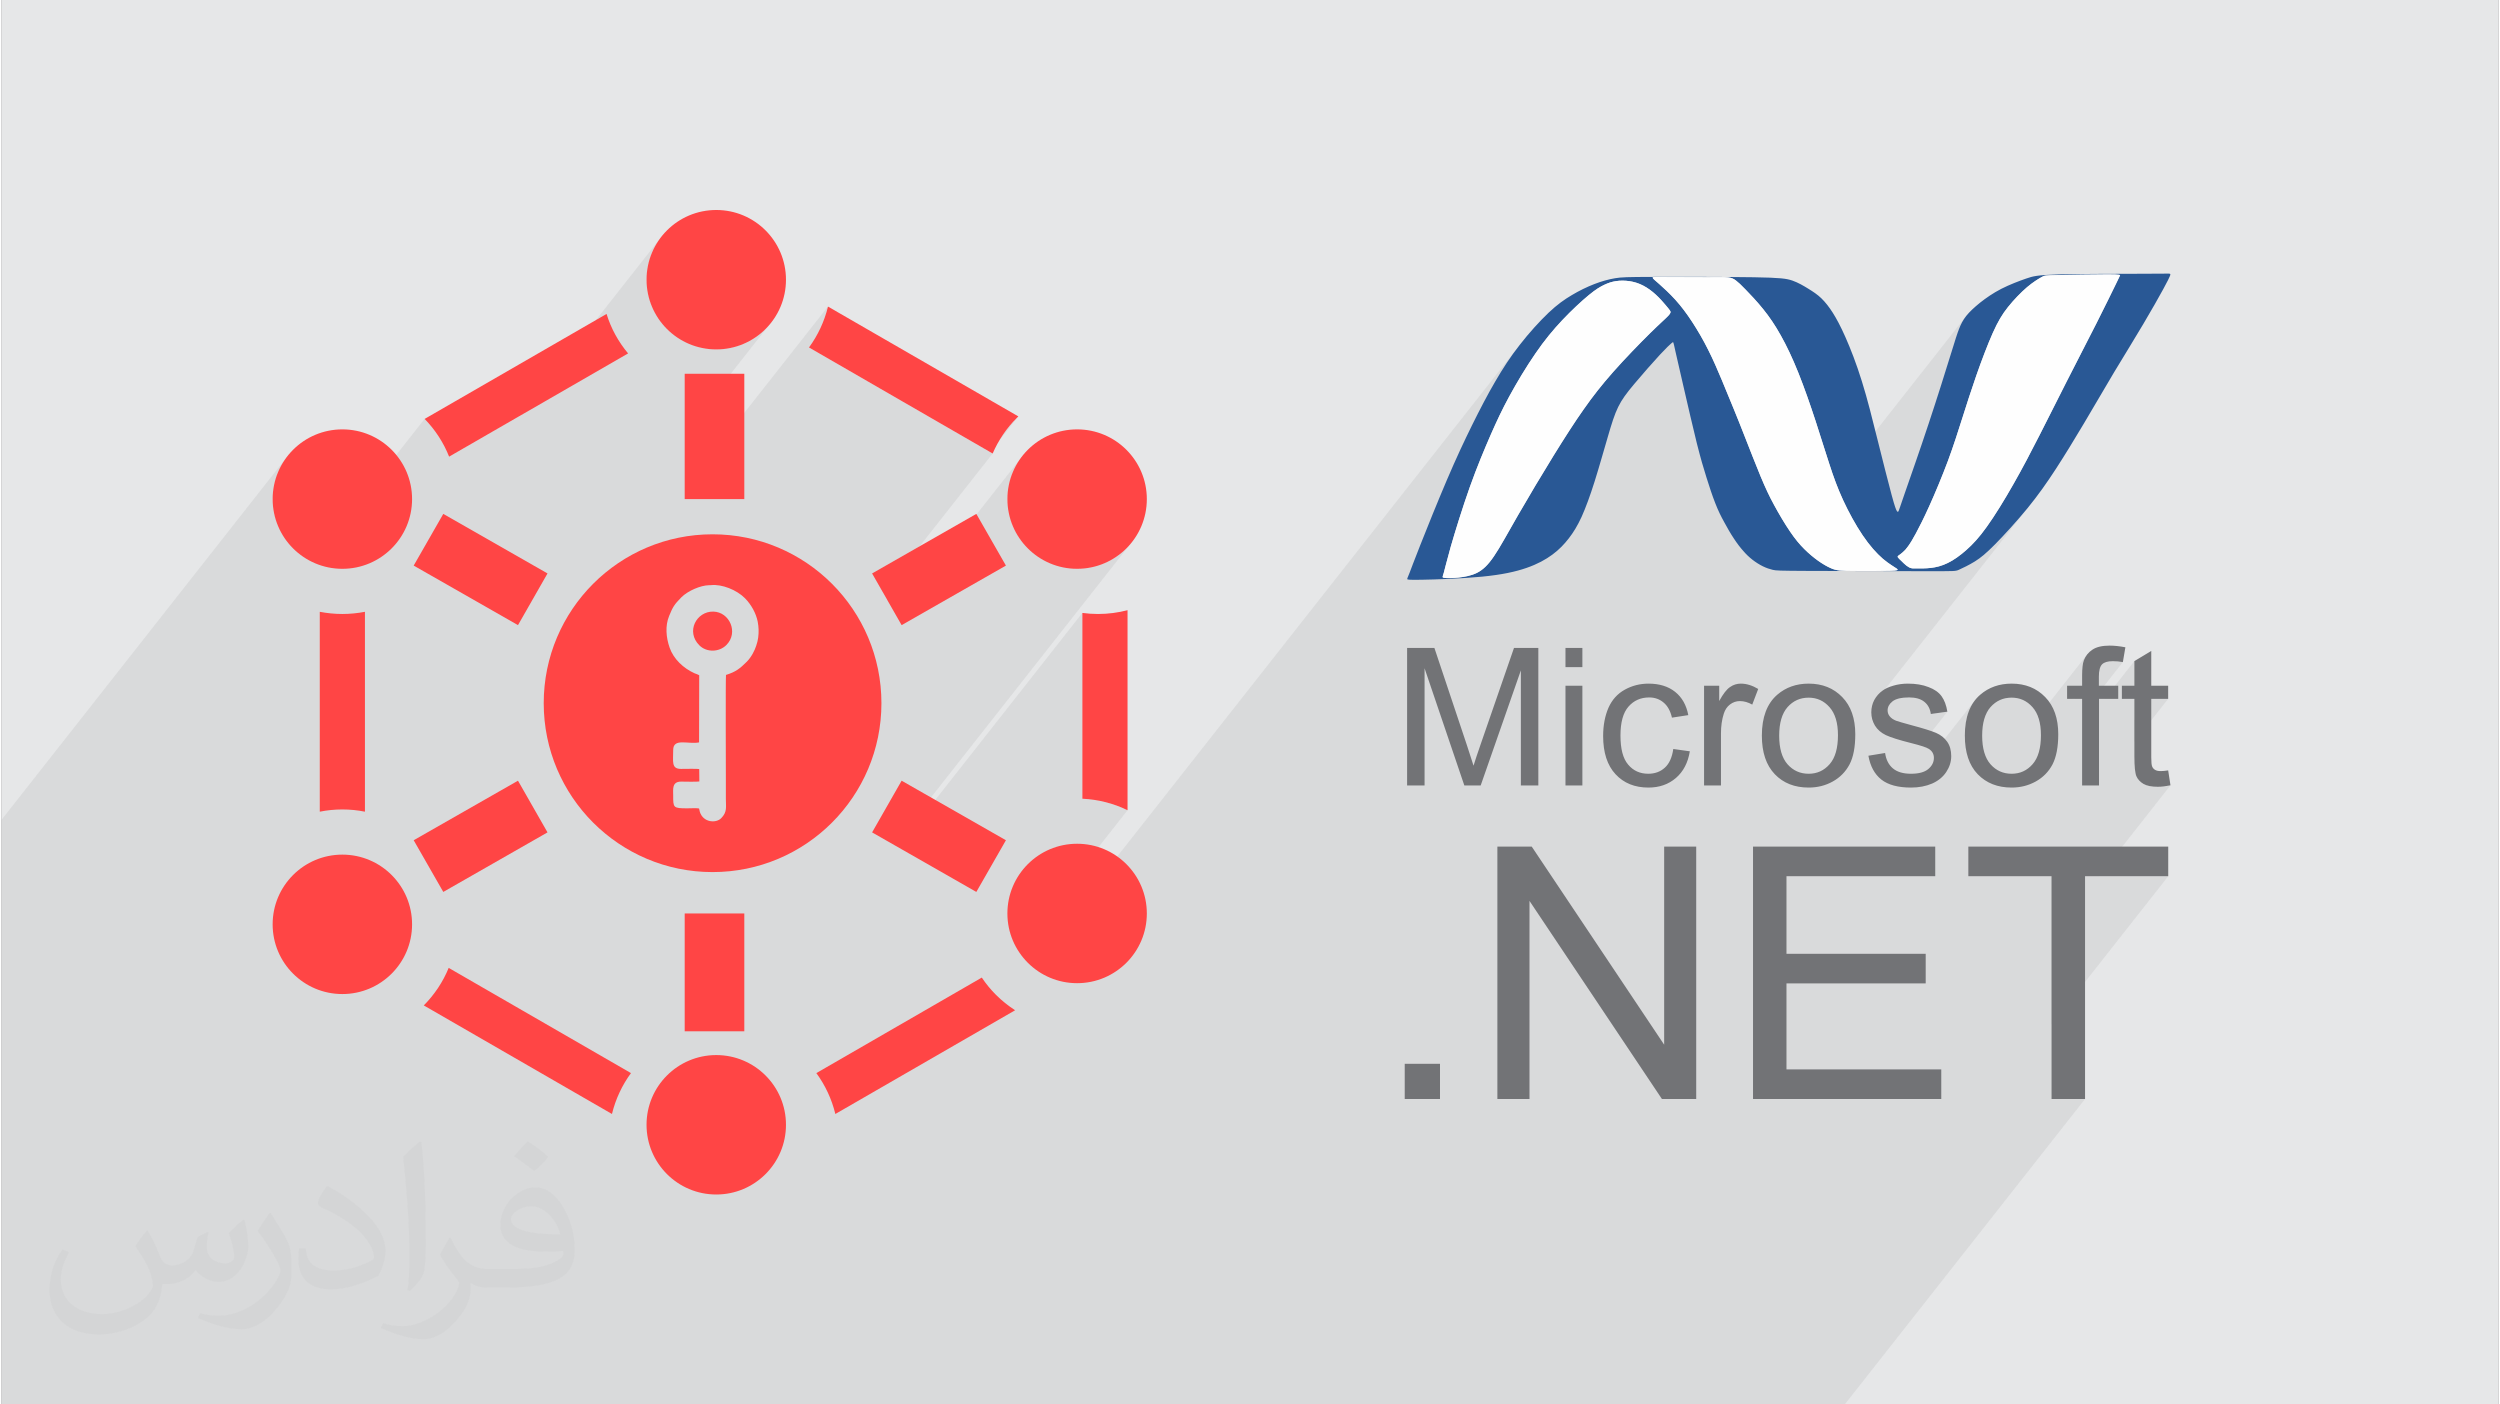 <?xml version="1.0" encoding="UTF-8"?>
<!DOCTYPE svg PUBLIC "-//W3C//DTD SVG 1.0//EN" "http://www.w3.org/TR/2001/REC-SVG-20010904/DTD/svg10.dtd">
<!-- Creator: CorelDRAW 2017 -->
<svg xmlns="http://www.w3.org/2000/svg" xml:space="preserve" width="356px" height="200px" version="1.0" shape-rendering="geometricPrecision" text-rendering="geometricPrecision" image-rendering="optimizeQuality" fill-rule="evenodd" clip-rule="evenodd"
viewBox="0 0 35600 20025"
 xmlns:xlink="http://www.w3.org/1999/xlink">
 <rect x="0" y="0" width="35600" height="20025" fill="#808080" stroke="none"/>
 <g id="Layer_x0020_1">
  <g id="_1436385472672">
   <path fill="#E6E7E8" d="M0 0l35600 0 0 20025 -35600 0 0 -20025z"/>
   <path fill="#373435" fill-opacity="0.078" d="M28225 7617l-413 525 1 0 36 -2 24 -4 17 -5 17 -7 20 -10 24 -11 27 -13 29 -14 31 -16 32 -17 33 -19 32 -19 31 -20 32 -22 31 -24 33 -27 36 -30 38 -35 41 -40 46 -46 50 -52 55 -57 58 -63 60 -65 61 -69 61 -70 61 -71 58 -70 -2218 2819 0 1 -5 22 -3 23 -2 23 -1 24 1 26 2 25 4 24 6 24 8 24 9 23 10 21 233 -295 14 -15 17 -14 19 -13 22 -11 25 -9 28 -8 31 -6 34 -4 37 -3 40 -1 34 1 32 3 30 5 28 7 26 9 24 10 23 13 20 15 18 16 16 18 15 19 12 21 11 23 9 24 7 25 4 27 236 -33 -381 485 30 9 29 10 24 10 19 8 15 9 17 12 15 13 12 15 10 15 6 12 621 -790 -44 57 -38 64 -31 69 -24 77 -17 82 -10 89 -4 95 2 56 364 -462 31 -32 33 -27 34 -23 37 -19 39 -15 40 -10 43 -7 44 -2 44 2 41 7 41 10 38 15 36 19 35 23 32 28 31 32 28 36 25 39 20 44 7 18 700 -890 -14 19 -13 21 -11 21 -10 23 -6 19 -5 20 -4 24 -4 25 -2 28 -2 30 -2 32 0 35 0 150 -146 187 43 0 376 -478 11 -13 12 -11 15 -9 16 -8 18 -7 21 -5 22 -3 25 -3 26 0 17 0 17 0 17 1 18 2 18 2 18 2 18 3 19 3 -581 738 0 92 241 -306 81 0 423 -538 0 351 -147 187 147 0 0 306 241 -306 241 0 -482 613 0 206 0 52 2 47 2 43 3 38 4 33 5 29 6 24 7 19 8 16 10 16 10 15 12 14 14 13 14 12 16 12 17 11 20 10 20 8 23 7 25 6 26 5 28 3 30 2 32 0 20 0 21 -1 22 -2 22 -2 23 -3 24 -4 24 -4 25 -5 -1019 1296 987 0 -1664 2115 0 1061 478 0 -3427 4356 -477 0 -835 0 -738 0 -249 0 -199 0 -202 0 -275 0 -327 0 -14 0 -228 0 -13 0 -11 0 -217 0 -146 0 -32 0 -51 0 -95 0 -53 0 -42 0 -4 0 -56 0 -24 0 -73 0 -133 0 -8 0 -28 0 -102 0 0 0 -2 0 -42 0 -58 0 -9 0 -147 0 -47 0 -18 0 -188 0 -401 0 -9 0 -91 0 -75 0 -24 0 -185 0 -105 0 -7 0 -113 0 -153 0 -158 0 -22 0 -30 0 -94 0 -145 0 -166 0 -18 0 -159 0 -60 0 -24 0 -30 0 -184 0 -50 0 -33 0 -8 0 -77 0 -251 0 -106 0 -115 0 -342 0 -229 0 0 0 -29 0 -71 0 -13 0 -37 0 0 0 -75 0 -102 0 -10 0 -4 0 -220 0 -28 0 -55 0 -169 0 -73 0 -3 0 -183 0 -19 0 -1 0 -3 0 -94 0 -165 0 -19 0 -87 0 -27 0 -48 0 -24 0 -1 0 -168 0 -120 0 -21 0 -92 0 -115 0 -228 0 -13 0 -258 0 -23 0 -4 0 -101 0 -250 0 -394 0 -56 0 -32 0 -90 0 -119 0 -115 0 -91 0 -10 0 -133 0 -251 0 -52 0 -29 0 -250 0 -19 0 -246 0 -200 0 -600 0 -200 0 -2 0 -61 0 -214 0 0 0 -1 0 -170 0 -294 0 -188 0 0 0 -627 0 -4 0 -83 0 -84 0 -34 0 -41 0 -58 0 -168 0 -42 0 -127 0 -245 0 -759 0 -14 0 -50 0 -252 0 -164 0 -79 0 -171 0 -114 0 -2 0 -168 0 -329 0 -298 0 -95 0 -362 0 -90 0 -38 0 -409 0 -16 0 -53 0 -3 0 -7 0 -79 0 -47 0 -34 0 -202 0 -86 0 -23 0 -111 0 -9 0 -184 0 -12 0 -95 0 -123 0 -253 0 -248 0 -177 0 -141 0 -173 0 -232 0 -95 0 -54 0 -74 0 -48 0 -5 0 -15 0 -56 0 -249 0 -129 0 -258 0 -64 0 -121 0 -221 0 -49 0 -46 0 -17 0 -39 0 -147 0 -184 0 -208 0 -51 0 -3 0 -11 0 -65 0 -43 0 -67 0 -256 0 -187 0 -28 0 -30 0 -131 0 -96 0 -12 0 -79 0 -114 0 -387 0 -38 0 -10 0 0 -102 0 -4 0 -212 0 -118 0 -91 0 -48 0 -101 0 -60 0 -202 0 -67 0 -213 0 -18 0 -243 0 -273 0 -23 0 -77 0 -14 0 -407 0 -34 0 -8 0 -201 0 -4 0 -36 0 -128 0 -1 0 -102 0 -363 0 -379 0 -102 0 -19 0 -841 0 -101 0 -95 0 -5 0 -436 0 -274 0 -132 0 -630 0 -4 0 -53 0 -14 0 -146 0 -3 0 -415 0 -202 0 -280 0 -18 0 -1037 4034 -5129 -91 169 -58 187 -20 200 20 201 58 186 67 125 569 -723 -10 14 -9 13 -8 15 -8 14 -7 15 0 280 7 15 8 15 8 14 9 14 10 13 10 13 11 12 11 12 25 23 27 20 29 18 30 15 33 11 33 9 35 5 34 2 1175 -1494 55 59 51 61 49 64 46 67 42 68 39 71 36 73 31 75 1029 -594 1955 -2485 -92 169 -58 187 -20 200 20 201 58 186 68 125 578 -735 -20 27 -18 29 -15 31 -11 32 -9 34 -5 35 -2 35 2 36 5 35 9 34 11 32 15 31 18 29 20 27 23 24 21 20 22 18 25 16 25 14 27 11 28 10 29 7 30 5 146 -85 70 40 10 -6 9 -6 10 -7 9 -6 9 -7 9 -8 8 -8 9 -8 22 -24 -567 721 96 30 201 20 200 -20 187 -58 169 -92 147 -121 121 -148 -849 1080 0 803 1618 -2056 -22 79 -24 78 -29 76 -32 74 -36 72 -39 71 -43 68 -46 65 1342 775 1230 710 241 -307 48 -60 50 -58 53 -56 3 -3 2 -2 3 -3 3 -2 2 -3 3 -2 3 -3 2 -3 -400 509 34 20 -1562 1985 53 94 594 -339 1295 -1646 -92 169 -58 187 -20 200 20 201 58 186 92 169 121 147 2 2 730 -928 -20 27 -18 29 -15 31 -12 32 -8 34 -6 34 -1 36 0 2 0 2 0 2 0 2 0 2 0 1 0 2 0 2 126 73 0 182 24 18 25 16 26 14 28 12 29 9 30 7 31 4 31 1 36 -2 35 -5 34 -9 32 -11 31 -15 29 -18 27 -20 24 -23 23 -25 -604 768 34 4 200 -21 187 -58 169 -91 147 -122 122 -147 -3174 4035 62 35 2362 -3003 0 2649 86 6 84 11 83 14 82 19 80 23 78 27 76 30 75 34 -1565 1989 22 39 98 120 801 -1018 0 162 6237 -7928 -49 63 -46 63 -45 64 -44 64 -43 66 -42 66 -41 68 -41 70 -41 71 -41 74 -41 75 -41 77 -41 78 -42 81 -41 82 -42 84 -42 86 -42 88 -43 91 -11 22 1185 -1506 47 -60 48 -57 48 -56 49 -54 49 -53 50 -52 50 -50 0 0 50 -49 50 -47 47 -45 46 -41 43 -38 0 0 40 -33 37 -30 0 0 33 -25 30 -22 27 -18 26 -16 24 -14 22 -11 22 -11 21 -10 21 -8 20 -8 21 -7 0 0 21 -6 0 0 21 -6 0 0 21 -4 22 -4 23 -3 23 -2 24 -1 0 0 24 0 25 0 0 0 25 2 25 2 0 0 24 3 0 0 25 4 0 1 25 5 24 6 24 7 24 9 24 9 24 11 24 11 24 13 0 0 7 4 105 -133 3 -2 5 -2 5 -1 7 -1 8 -1 8 0 9 0 10 0 14 0 17 0 24 0 29 1 0 0 38 0 0 0 48 0 0 0 57 1 65 0 0 0 72 0 74 0 0 0 76 1 75 0 71 0 66 0 58 -1 50 0 0 0 43 0 0 0 38 0 32 0 28 1 0 0 24 1 21 2 18 3 17 3 14 4 14 5 13 6 12 7 12 8 12 9 13 10 13 11 15 13 16 14 17 17 0 0 19 19 22 22 23 24 27 27 28 30 31 32 32 35 32 36 0 0 34 38 33 39 0 0 33 41 33 41 32 42 0 0 31 44 31 45 31 47 31 49 31 52 30 53 31 57 0 0 31 59 32 63 0 0 31 65 0 0 32 68 0 0 31 71 32 75 32 78 32 81 32 84 32 86 31 87 31 88 30 87 29 88 28 85 28 84 26 82 25 80 24 77 24 76 23 74 23 71 23 69 22 68 23 65 22 65 0 0 22 59 1863 -2369 -17 23 -15 22 -15 23 -12 22 -12 23 -11 23 -11 25 -10 25 -10 26 -11 30 -11 33 -13 39 -15 47 -17 55 -21 66 -24 79 -28 91 -32 103 -36 114 -39 123 -41 130 -11 33 1006 -1279 32 -39 33 -39 0 0 34 -38 0 0 35 -37 0 0 36 -36 35 -35 35 -32 34 -30 33 -27 32 -24 30 -22 27 -19 26 -16 23 -15 20 -11 17 -10 14 -8 13 -6 15 -4 0 0 19 -3 26 -2 34 -2 47 -1 60 -2 77 -1 88 -2 97 -2 100 -1 101 -2 96 -1 87 -1 74 0 59 1 0 0 43 1 31 2 0 0 20 2 11 2 5 3 1 3 -2 3 -1 3 -3 5 -3 6 -5 11 -7 14 -10 21 -13 27 -17 35 -22 44 0 0 -25 52 -30 60 0 0 -33 68 -37 74 0 0 -40 81 -44 87 -46 93 -50 97 -51 102 -54 104 0 0 -54 106 -56 108 -55 108 -54 107 0 0 -54 105 -52 102 -50 100 -50 98 -48 95 0 0 -47 94 -46 92 0 0 -46 91 0 0 -46 89 0 1 -45 88 -45 88 0 0 -46 87 0 0 -45 87 -46 86 -47 85 -47 85 0 0 -48 85 -48 84 0 1 -49 83 0 0 -50 82 -48 79 0 1 -49 76 0 0 -47 72 -45 68 -44 63 -41 57 -40 51zm-5595 -3409l0 0 0 0 0 0z"/>
   <g>
    <path fill="#FF4545" fill-rule="nonzero" d="M11783 4371l2714 1566c-7,7 -14,14 -21,21 -145,145 -263,317 -345,508l-1277 -737 -1342 -775c126,-172 219,-369 271,-583zm4271 4329l0 2852c-196,-96 -414,-153 -644,-164l0 -2649c73,10 148,15 224,15 145,0 286,-19 420,-54zm-1603 5704l-2563 1479c-52,-214 -145,-411 -271,-583l2359 -1362c59,88 126,170 201,245 83,83 175,157 274,221zm652 -1116l307 -177 0 -429c67,14 127,48 173,94 64,64 103,152 103,248 0,97 -39,185 -103,249 -63,63 -151,102 -248,102 -89,0 -170,-33 -232,-87zm-6400 2595l-2683 -1548c151,-152 273,-334 355,-535l2599 1500c-126,172 -219,369 -271,583zm1420 80l172 99 173 -99c28,15 53,35 76,57 63,64 102,151 102,248 0,97 -39,185 -102,248 -64,64 -152,103 -249,103 -96,0 -184,-39 -248,-103 -63,-63 -102,-151 -102,-248 0,-97 39,-184 102,-248 23,-22 48,-42 76,-57zm-5586 -2644l0 -280c18,-41 43,-77 74,-108 63,-64 151,-103 248,-103 97,0 185,39 248,103 31,31 56,67 74,108l0 72 25 14c2,18 4,36 4,54 0,97 -39,185 -103,248 -63,63 -151,103 -248,103 -97,0 -185,-40 -248,-103 -31,-31 -56,-67 -74,-108zm0 -1746l0 -2850c104,20 212,31 322,31 110,0 218,-11 322,-31l0 2850c-104,-21 -212,-32 -322,-32 -110,0 -218,11 -322,32zm0 -4317l0 -280c18,-40 43,-77 74,-108 63,-63 151,-102 248,-102 97,0 185,39 248,102 64,64 103,151 103,248 0,26 -3,52 -8,76l-21 12 0 52c-18,41 -43,77 -74,108 -63,64 -151,103 -248,103 -97,0 -185,-39 -248,-103 -31,-31 -56,-67 -74,-108zm1495 -1283l2594 -1497c64,209 170,399 307,563l-2552 1472c-80,-202 -200,-385 -349,-538zm9378 1413l0 -182 -126 -73c0,-5 0,-10 0,-15 0,-97 39,-184 102,-248 64,-63 151,-102 248,-102 97,0 185,39 248,102 64,64 103,151 103,248 0,97 -39,185 -103,248 -63,64 -151,103 -248,103 -85,0 -163,-30 -224,-81zm-5045 -3094l-70 -40 -146 85c-81,-9 -153,-46 -207,-101 -64,-63 -103,-151 -103,-248 0,-96 39,-184 103,-248 63,-63 151,-102 248,-102 96,0 184,39 248,102 63,64 102,152 102,248 0,97 -39,185 -102,248 -22,22 -46,41 -73,56z"/>
    <circle fill="#FF4545" cx="10190" cy="3988" r="994"/>
    <circle fill="#FF4545" cx="15335" cy="7116" r="994"/>
    <circle fill="#FF4545" cx="4859" cy="7116" r="994"/>
    <circle fill="#FF4545" cx="4859" cy="13179" r="994"/>
    <circle fill="#FF4545" cx="10190" cy="16037" r="994"/>
    <circle fill="#FF4545" cx="15335" cy="13024" r="994"/>
    <path fill="none" d="M6087 7696l1486 849"/>
    <path fill="#FF4545" fill-rule="nonzero" d="M6298 7327l1486 849 -421 737 -1487 -849 422 -737z"/>
    <path fill="none" d="M14109 7696l-1487 849"/>
    <path fill="#FF4545" fill-rule="nonzero" d="M14320 8064l-1487 849 -421 -737 1486 -849 422 737z"/>
    <path fill="none" d="M14109 12349l-1487 -850"/>
    <path fill="#FF4545" fill-rule="nonzero" d="M13898 12717l-1486 -849 421 -737 1487 849 -422 737z"/>
    <path fill="none" d="M6087 12349l1486 -850"/>
    <path fill="#FF4545" fill-rule="nonzero" d="M5876 11980l1487 -849 421 737 -1486 849 -422 -737z"/>
    <path fill="none" d="M10165 13024l0 1680"/>
    <path fill="#FF4545" fill-rule="nonzero" d="M10590 13024l0 1680 -850 0 0 -1680 850 0z"/>
    <path fill="none" d="M10165 5329l0 1787"/>
    <path fill="#FF4545" fill-rule="nonzero" d="M10590 5329l0 1787 -850 0 0 -1787 850 0z"/>
    <path fill="#FF4545" d="M10137 7618c1330,0 2408,1078 2408,2408 0,1330 -1078,2408 -2408,2408 -1329,0 -2407,-1078 -2407,-2408 0,-1330 1078,-2408 2407,-2408zm197 1579c177,-177 47,-472 -186,-477 -239,-5 -396,284 -199,481 104,104 282,99 385,-4zm293 236c-101,101 -160,147 -298,190 -7,35 -2,1433 -2,1519 0,87 0,166 0,252 0,112 22,183 -68,273 -73,73 -254,62 -303,-91 -7,-21 -4,-27 -11,-49 -35,-7 -126,-2 -169,-2 -202,0 -200,-9 -200,-184 0,-84 -21,-197 113,-197 54,1 231,4 260,-2l-2 -177c-29,-6 -205,-2 -258,-2 -144,1 -112,-106 -113,-267 -2,-180 214,-80 369,-111l2 -958c-19,-11 -46,-19 -68,-28 -157,-71 -298,-203 -354,-365 -50,-144 -66,-310 -6,-454 51,-124 71,-160 174,-264 93,-93 274,-170 393,-172 12,0 17,1 29,-1 156,-17 366,68 483,185 94,95 159,217 183,335 15,80 17,148 7,227 -6,44 -13,70 -28,116 -22,68 -67,160 -133,227z"/>
    <path fill="#727376" fill-rule="nonzero" d="M20040 11199l0 -1961 389 0 464 1388c43,129 74,226 94,291 22,-72 57,-177 105,-315l472 -1364 347 0 0 1961 -249 0 0 -1641 -573 1641 -233 0 -567 -1671 0 1671 -249 0zm2258 -1687l0 -274 241 0 0 274 -241 0zm0 1687l0 -1422 241 0 0 1422 -241 0zm1537 -520l236 33c-26,162 -92,288 -198,380 -107,92 -238,137 -392,137 -195,0 -351,-63 -469,-190 -118,-127 -177,-309 -177,-545 0,-154 26,-287 76,-403 51,-114 128,-200 233,-258 103,-57 216,-86 338,-86 154,0 281,39 379,117 98,78 161,189 188,332l-233 36c-22,-95 -61,-167 -119,-215 -56,-48 -125,-73 -205,-73 -122,0 -220,44 -296,131 -76,87 -114,224 -114,412 0,191 36,329 110,415 73,87 168,130 286,130 95,0 174,-29 237,-87 63,-57 103,-146 120,-266zm439 520l0 -1422 216 0 0 218c55,-101 107,-168 154,-199 47,-33 98,-49 154,-49 82,0 164,26 248,76l-85 223c-59,-33 -117,-50 -176,-50 -52,0 -99,16 -141,48 -41,31 -71,75 -89,132 -27,85 -40,178 -40,280l0 743 -241 0zm824 -711c0,-262 74,-457 220,-583 122,-105 271,-158 447,-158 195,0 355,64 479,192 124,127 186,304 186,529 0,183 -27,326 -82,431 -55,104 -135,186 -240,244 -104,58 -219,86 -343,86 -199,0 -360,-63 -482,-190 -123,-128 -185,-311 -185,-551zm247 1c0,181 40,318 119,408 80,90 180,135 301,135 120,0 219,-45 299,-136 80,-91 119,-229 119,-415 0,-175 -40,-308 -120,-398 -80,-91 -179,-136 -298,-136 -121,0 -221,45 -301,135 -79,90 -119,226 -119,407zm1272 286l238 -39c14,96 51,169 112,220 61,51 147,76 257,76 111,0 193,-22 247,-67 53,-45 80,-98 80,-159 0,-54 -24,-97 -72,-128 -34,-22 -116,-49 -247,-82 -176,-44 -298,-83 -366,-115 -68,-33 -120,-78 -155,-135 -35,-57 -53,-121 -53,-190 0,-64 15,-122 43,-176 30,-54 69,-99 119,-134 37,-28 88,-51 153,-70 64,-19 133,-29 207,-29 112,0 210,16 294,49 84,31 146,75 186,130 40,55 68,129 83,221l-236 33c-10,-74 -41,-132 -92,-173 -51,-42 -124,-63 -217,-63 -110,0 -189,19 -236,55 -47,37 -71,80 -71,129 0,31 9,59 29,84 20,26 50,47 92,64 25,9 95,30 213,62 170,45 288,82 356,111 67,29 120,71 159,126 39,55 58,124 58,206 0,80 -24,155 -71,226 -47,71 -114,126 -202,165 -89,38 -189,57 -300,57 -185,0 -326,-38 -423,-114 -97,-77 -158,-190 -185,-340zm1375 -287c0,-262 73,-457 220,-583 122,-105 271,-158 447,-158 195,0 355,64 479,192 124,127 186,304 186,529 0,183 -28,326 -82,431 -55,104 -135,186 -240,244 -105,58 -219,86 -343,86 -199,0 -360,-63 -483,-190 -123,-128 -184,-311 -184,-551zm247 1c0,181 40,318 119,408 80,90 180,135 301,135 120,0 219,-45 299,-136 80,-91 119,-229 119,-415 0,-175 -40,-308 -120,-398 -80,-91 -179,-136 -298,-136 -121,0 -221,45 -301,135 -79,90 -119,226 -119,407zm1425 710l0 -1235 -214 0 0 -187 214 0 0 -150c0,-96 8,-167 25,-213 24,-62 64,-113 122,-151 58,-39 140,-58 245,-58 68,0 143,8 225,24l-36 211c-50,-9 -97,-13 -142,-13 -73,0 -125,15 -155,46 -30,31 -45,89 -45,174l0 130 276 0 0 187 -274 0 0 1235 -241 0zm1227 -215l33 213c-68,14 -128,21 -181,21 -87,0 -155,-13 -204,-41 -47,-28 -81,-64 -101,-109 -19,-45 -29,-140 -29,-285l0 -819 -178 0 0 -187 178 0 0 -351 241 -145 0 496 241 0 0 187 -241 0 0 833c0,68 4,113 13,132 8,20 22,36 41,47 19,12 46,18 82,18 27,0 62,-3 105,-10z"/>
    <path fill="#727376" fill-rule="nonzero" d="M20006 15669l0 -502 503 0 0 502 -503 0zm1321 0l0 -3598 490 0 1888 2824 0 -2824 457 0 0 3598 -489 0 -1888 -2824 0 2824 -458 0zm3645 0l0 -3598 2598 0 0 422 -2121 0 0 1106 1985 0 0 422 -1985 0 0 1226 2207 0 0 422 -2684 0zm4256 0l0 -3176 -1186 0 0 -422 2850 0 0 422 -1186 0 0 3176 -478 0z"/>
    <path fill="#295895" d="M20243 8266c194,-3 576,-16 864,-44 288,-28 481,-71 636,-125 156,-54 273,-119 369,-190 96,-71 169,-148 234,-232 65,-84 122,-176 182,-306 59,-131 121,-300 186,-506 65,-206 133,-450 188,-636 54,-186 94,-315 147,-424 53,-108 119,-197 231,-330 111,-133 268,-311 366,-417 98,-105 136,-139 158,-158 21,-19 27,-24 32,-14 5,11 10,38 32,136 22,98 61,266 117,510 56,243 129,561 185,787 57,225 96,358 138,490 41,131 84,262 126,368 41,106 82,188 127,269 44,82 91,164 138,234 46,71 91,129 134,177 42,49 82,87 129,124 46,36 99,70 150,95 51,25 100,41 143,51 44,10 81,13 514,15 433,2 1261,3 1675,4 414,0 415,1 463,-20 48,-22 143,-66 228,-119 85,-53 159,-114 288,-244 128,-130 311,-330 464,-517 153,-188 276,-363 404,-560 127,-196 260,-413 399,-647 139,-235 285,-486 431,-731 147,-244 295,-482 417,-689 123,-207 221,-382 283,-495 62,-114 87,-165 97,-191 10,-27 3,-30 -22,-30 -25,0 -69,1 -373,2 -304,1 -870,1 -1183,9 -314,9 -376,25 -475,60 -99,34 -235,86 -353,146 -118,61 -217,130 -301,196 -83,67 -151,130 -199,190 -48,61 -76,117 -103,186 -27,68 -52,149 -122,375 -70,225 -185,597 -313,981 -127,384 -267,781 -340,991 -73,210 -79,234 -86,248 -7,14 -13,19 -25,1 -12,-18 -29,-59 -76,-233 -47,-175 -125,-483 -199,-780 -74,-298 -145,-584 -224,-836 -78,-253 -164,-471 -235,-631 -71,-160 -126,-261 -180,-347 -54,-85 -108,-153 -164,-207 -56,-54 -116,-93 -184,-135 -69,-43 -146,-88 -229,-117 -83,-28 -170,-41 -551,-47 -381,-6 -1055,-6 -1432,-5 -376,1 -454,4 -544,19 -89,15 -189,42 -295,83 -106,41 -217,95 -322,158 -105,62 -205,132 -331,251 -126,120 -279,288 -410,457 -132,168 -242,336 -351,524 -110,188 -218,396 -330,622 -112,227 -226,471 -359,782 -132,310 -284,686 -378,925 -94,239 -132,340 -153,396 -22,56 -27,66 -30,74 -3,7 -5,12 -3,18 1,6 6,13 200,9zm9793 -4354c-177,0 -537,7 -720,10 -182,4 -187,5 -228,28 -41,23 -118,68 -208,144 -89,76 -192,183 -274,286 -81,102 -141,201 -215,366 -74,166 -162,398 -236,610 -74,212 -135,404 -197,601 -63,196 -126,396 -208,617 -83,221 -184,463 -266,644 -82,181 -144,302 -191,389 -47,87 -79,140 -108,179 -28,40 -53,67 -77,87 -23,21 -45,35 -58,45 -14,10 -20,16 -13,28 7,12 27,30 50,52 23,23 49,48 73,67 25,19 47,31 69,36 21,5 42,3 88,3 45,0 116,2 191,-7 75,-9 155,-28 240,-70 86,-41 176,-106 265,-185 90,-80 180,-174 293,-333 114,-159 252,-383 380,-609 129,-226 248,-454 369,-691 121,-238 244,-485 385,-762 141,-277 299,-584 428,-837 128,-254 226,-454 277,-559 50,-105 55,-114 59,-122 5,-9 10,-16 -168,-17zm-3017 4194c-31,-23 -109,-65 -198,-141 -88,-76 -187,-186 -286,-333 -100,-147 -200,-331 -279,-502 -79,-172 -137,-331 -196,-514 -60,-182 -122,-386 -196,-613 -74,-226 -160,-474 -245,-686 -85,-212 -169,-389 -252,-536 -82,-147 -162,-264 -250,-373 -88,-109 -183,-210 -250,-278 -66,-69 -105,-105 -138,-130 -33,-25 -60,-39 -112,-45 -53,-5 -130,-4 -294,-3 -165,0 -417,-1 -556,-2 -140,0 -167,-1 -189,-1 -23,1 -41,2 -36,14 5,12 33,35 92,86 58,52 147,132 230,224 83,92 161,195 240,316 79,121 159,258 229,399 71,140 132,283 193,428 61,146 122,293 174,422 52,128 96,236 160,401 65,165 151,387 220,553 70,167 122,279 192,407 69,128 155,273 229,381 74,109 136,182 201,247 65,65 134,122 198,168 65,46 126,81 173,102 47,22 81,31 135,37 54,5 130,7 268,7 139,1 341,0 450,-3 109,-3 125,-8 93,-32zm-3253 -3606c-37,40 -117,108 -262,251 -145,143 -357,361 -525,551 -168,190 -294,352 -423,536 -129,183 -261,389 -426,655 -164,266 -359,592 -509,853 -150,260 -254,455 -343,585 -88,130 -160,195 -243,237 -84,41 -179,58 -266,67 -87,9 -165,9 -199,4 -35,-4 -24,-13 -8,-69 16,-56 39,-159 101,-378 63,-218 166,-552 270,-845 105,-293 211,-546 299,-748 89,-202 160,-354 264,-546 104,-191 242,-423 373,-612 130,-190 253,-338 385,-478 132,-139 274,-271 376,-355 102,-84 164,-120 221,-147 57,-27 108,-44 168,-53 60,-9 127,-9 193,1 66,10 131,30 194,63 64,33 126,79 180,129 54,49 99,101 133,141 33,39 55,65 68,84 13,20 17,34 -21,74z"/>
    <path fill="#FEFEFE" d="M23766 4500c-37,40 -117,108 -262,251 -145,143 -357,361 -525,551 -168,190 -294,352 -423,536 -129,183 -261,389 -426,655 -164,266 -359,592 -509,853 -150,261 -254,455 -343,585 -88,130 -160,195 -243,237 -84,41 -179,58 -266,67 -87,9 -165,9 -199,4 -35,-4 -25,-13 -8,-69 16,-56 39,-159 101,-378 63,-218 166,-552 270,-845 104,-293 211,-546 299,-748 89,-202 160,-354 264,-546 104,-191 242,-423 373,-612 130,-190 253,-338 385,-478 132,-140 274,-271 376,-355 102,-84 164,-120 221,-147 57,-27 108,-44 168,-53 60,-9 127,-9 193,1 66,10 131,30 194,63 64,33 126,79 180,129 54,49 99,101 133,141 33,39 55,65 68,84 13,20 17,33 -21,74zm6270 -588c-177,0 -537,7 -720,10 -182,4 -187,5 -228,28 -41,23 -118,68 -208,144 -89,76 -192,183 -274,286 -81,102 -141,201 -215,366 -74,166 -162,398 -236,610 -74,212 -135,404 -198,601 -62,196 -125,396 -207,617 -83,221 -184,463 -266,644 -82,181 -144,302 -191,389 -48,87 -79,140 -108,179 -28,40 -53,67 -77,87 -23,21 -45,35 -58,45 -14,10 -20,16 -13,28 7,12 27,30 50,52 23,23 49,48 73,67 25,19 47,31 69,36 21,5 42,3 88,3 45,0 115,2 191,-7 75,-9 155,-28 240,-70 86,-42 176,-106 265,-185 90,-80 180,-174 293,-333 114,-159 252,-383 380,-609 129,-226 248,-454 369,-692 122,-237 244,-484 385,-761 141,-277 299,-584 428,-837 128,-254 226,-454 277,-559 50,-105 55,-114 59,-122 5,-9 10,-16 -168,-17zm-3016 4194c-32,-23 -110,-65 -199,-141 -88,-76 -187,-186 -286,-333 -100,-147 -200,-331 -279,-502 -79,-172 -137,-331 -196,-514 -60,-182 -122,-386 -196,-613 -74,-226 -160,-474 -245,-686 -85,-212 -169,-389 -252,-536 -82,-147 -162,-264 -250,-373 -88,-109 -183,-210 -250,-278 -66,-69 -105,-105 -138,-130 -33,-25 -60,-39 -112,-45 -53,-6 -129,-4 -294,-3 -165,0 -417,-1 -556,-2 -140,-1 -167,-1 -189,-1 -23,0 -41,2 -36,14 5,12 33,35 92,86 58,52 147,132 230,224 83,92 161,195 240,316 79,121 159,258 229,399 71,140 132,283 193,428 61,146 122,293 174,422 52,128 96,236 160,401 65,165 151,387 220,553 70,167 122,279 192,407 69,128 155,273 229,381 74,109 136,182 201,247 65,65 134,122 198,168 65,46 126,81 173,102 47,22 81,31 135,37 54,5 130,7 268,7 139,1 341,0 450,-3 109,-3 125,-8 94,-32z"/>
   </g>
   <path fill="#373435" fill-opacity="0.031" d="M2082 17547c68,103 112,202 155,312 32,64 49,183 199,183 44,0 107,-14 163,-45 63,-33 111,-83 136,-159l60 -202 146 -72 10 10c-20,76 -25,149 -25,206 0,169 146,233 262,233 68,0 129,-33 129,-95 0,-80 -34,-216 -78,-338 68,-68 136,-136 214,-191l12 6c34,144 53,286 53,381 0,93 -41,196 -75,264 -70,132 -194,237 -344,237 -114,0 -241,-57 -328,-163l-5 0c-82,102 -209,194 -412,194l-63 0c-10,134 -39,229 -83,314 -121,237 -480,404 -818,404 -470,0 -706,-272 -706,-633 0,-223 73,-431 185,-578l92 38c-70,134 -117,261 -117,385 0,338 275,499 592,499 294,0 658,-187 724,-404 -25,-237 -114,-349 -250,-565 41,-72 94,-144 160,-221l12 0zm5421 -1274c99,62 196,136 291,220 -53,75 -119,143 -201,203 -95,-77 -190,-143 -287,-213 66,-74 131,-146 197,-210zm51 926c-160,0 -291,105 -291,183 0,167 320,219 703,217 -48,-196 -216,-400 -412,-400zm-359 895c208,0 390,-6 529,-41 155,-40 286,-118 286,-172 0,-14 0,-31 -5,-45 -87,8 -187,8 -274,8 -282,0 -498,-64 -583,-222 -21,-44 -36,-93 -36,-149 0,-153 66,-303 182,-406 97,-85 204,-138 313,-138 197,0 354,158 464,408 60,136 101,293 101,491 0,132 -36,243 -118,326 -153,148 -435,204 -867,204l-196 0 0 0 -51 0c-107,0 -184,-19 -245,-66l-10 0c3,25 5,49 5,72 0,97 -32,221 -97,320 -192,286 -400,410 -580,410 -182,0 -405,-70 -606,-161l36 -70c65,27 155,45 279,45 325,0 752,-313 805,-618 -12,-25 -34,-58 -65,-93 -95,-113 -155,-208 -211,-307 48,-95 92,-171 133,-240l17 -2c139,283 265,446 546,446l44 0 0 0 204 0zm-1408 299c24,-130 26,-276 26,-413l0 -202c0,-377 -48,-926 -87,-1283 68,-74 163,-160 238,-218l22 6c51,450 63,971 63,1452 0,126 -5,249 -17,340 -7,114 -73,200 -214,332l-31 -14zm-1449 -596c7,177 94,317 398,317 189,0 349,-49 526,-134 32,-14 49,-33 49,-49 0,-111 -85,-258 -228,-392 -139,-126 -323,-237 -495,-311 -59,-25 -78,-52 -78,-77 0,-51 68,-158 124,-235l19 -2c197,103 417,256 580,427 148,157 240,316 240,489 0,128 -39,249 -102,361 -216,109 -446,192 -674,192 -277,0 -466,-130 -466,-436 0,-33 0,-84 12,-150l95 0zm-501 -503l172 278c63,103 122,215 122,392l0 227c0,183 -117,379 -306,573 -148,132 -279,188 -400,188 -180,0 -386,-56 -624,-159l27 -70c75,20 162,37 269,37 342,-2 692,-252 852,-557 19,-35 26,-68 26,-91 0,-35 -19,-74 -34,-109 -87,-165 -184,-315 -291,-454 56,-88 112,-173 173,-257l14 2z"/>
  </g>
 </g>
</svg>
